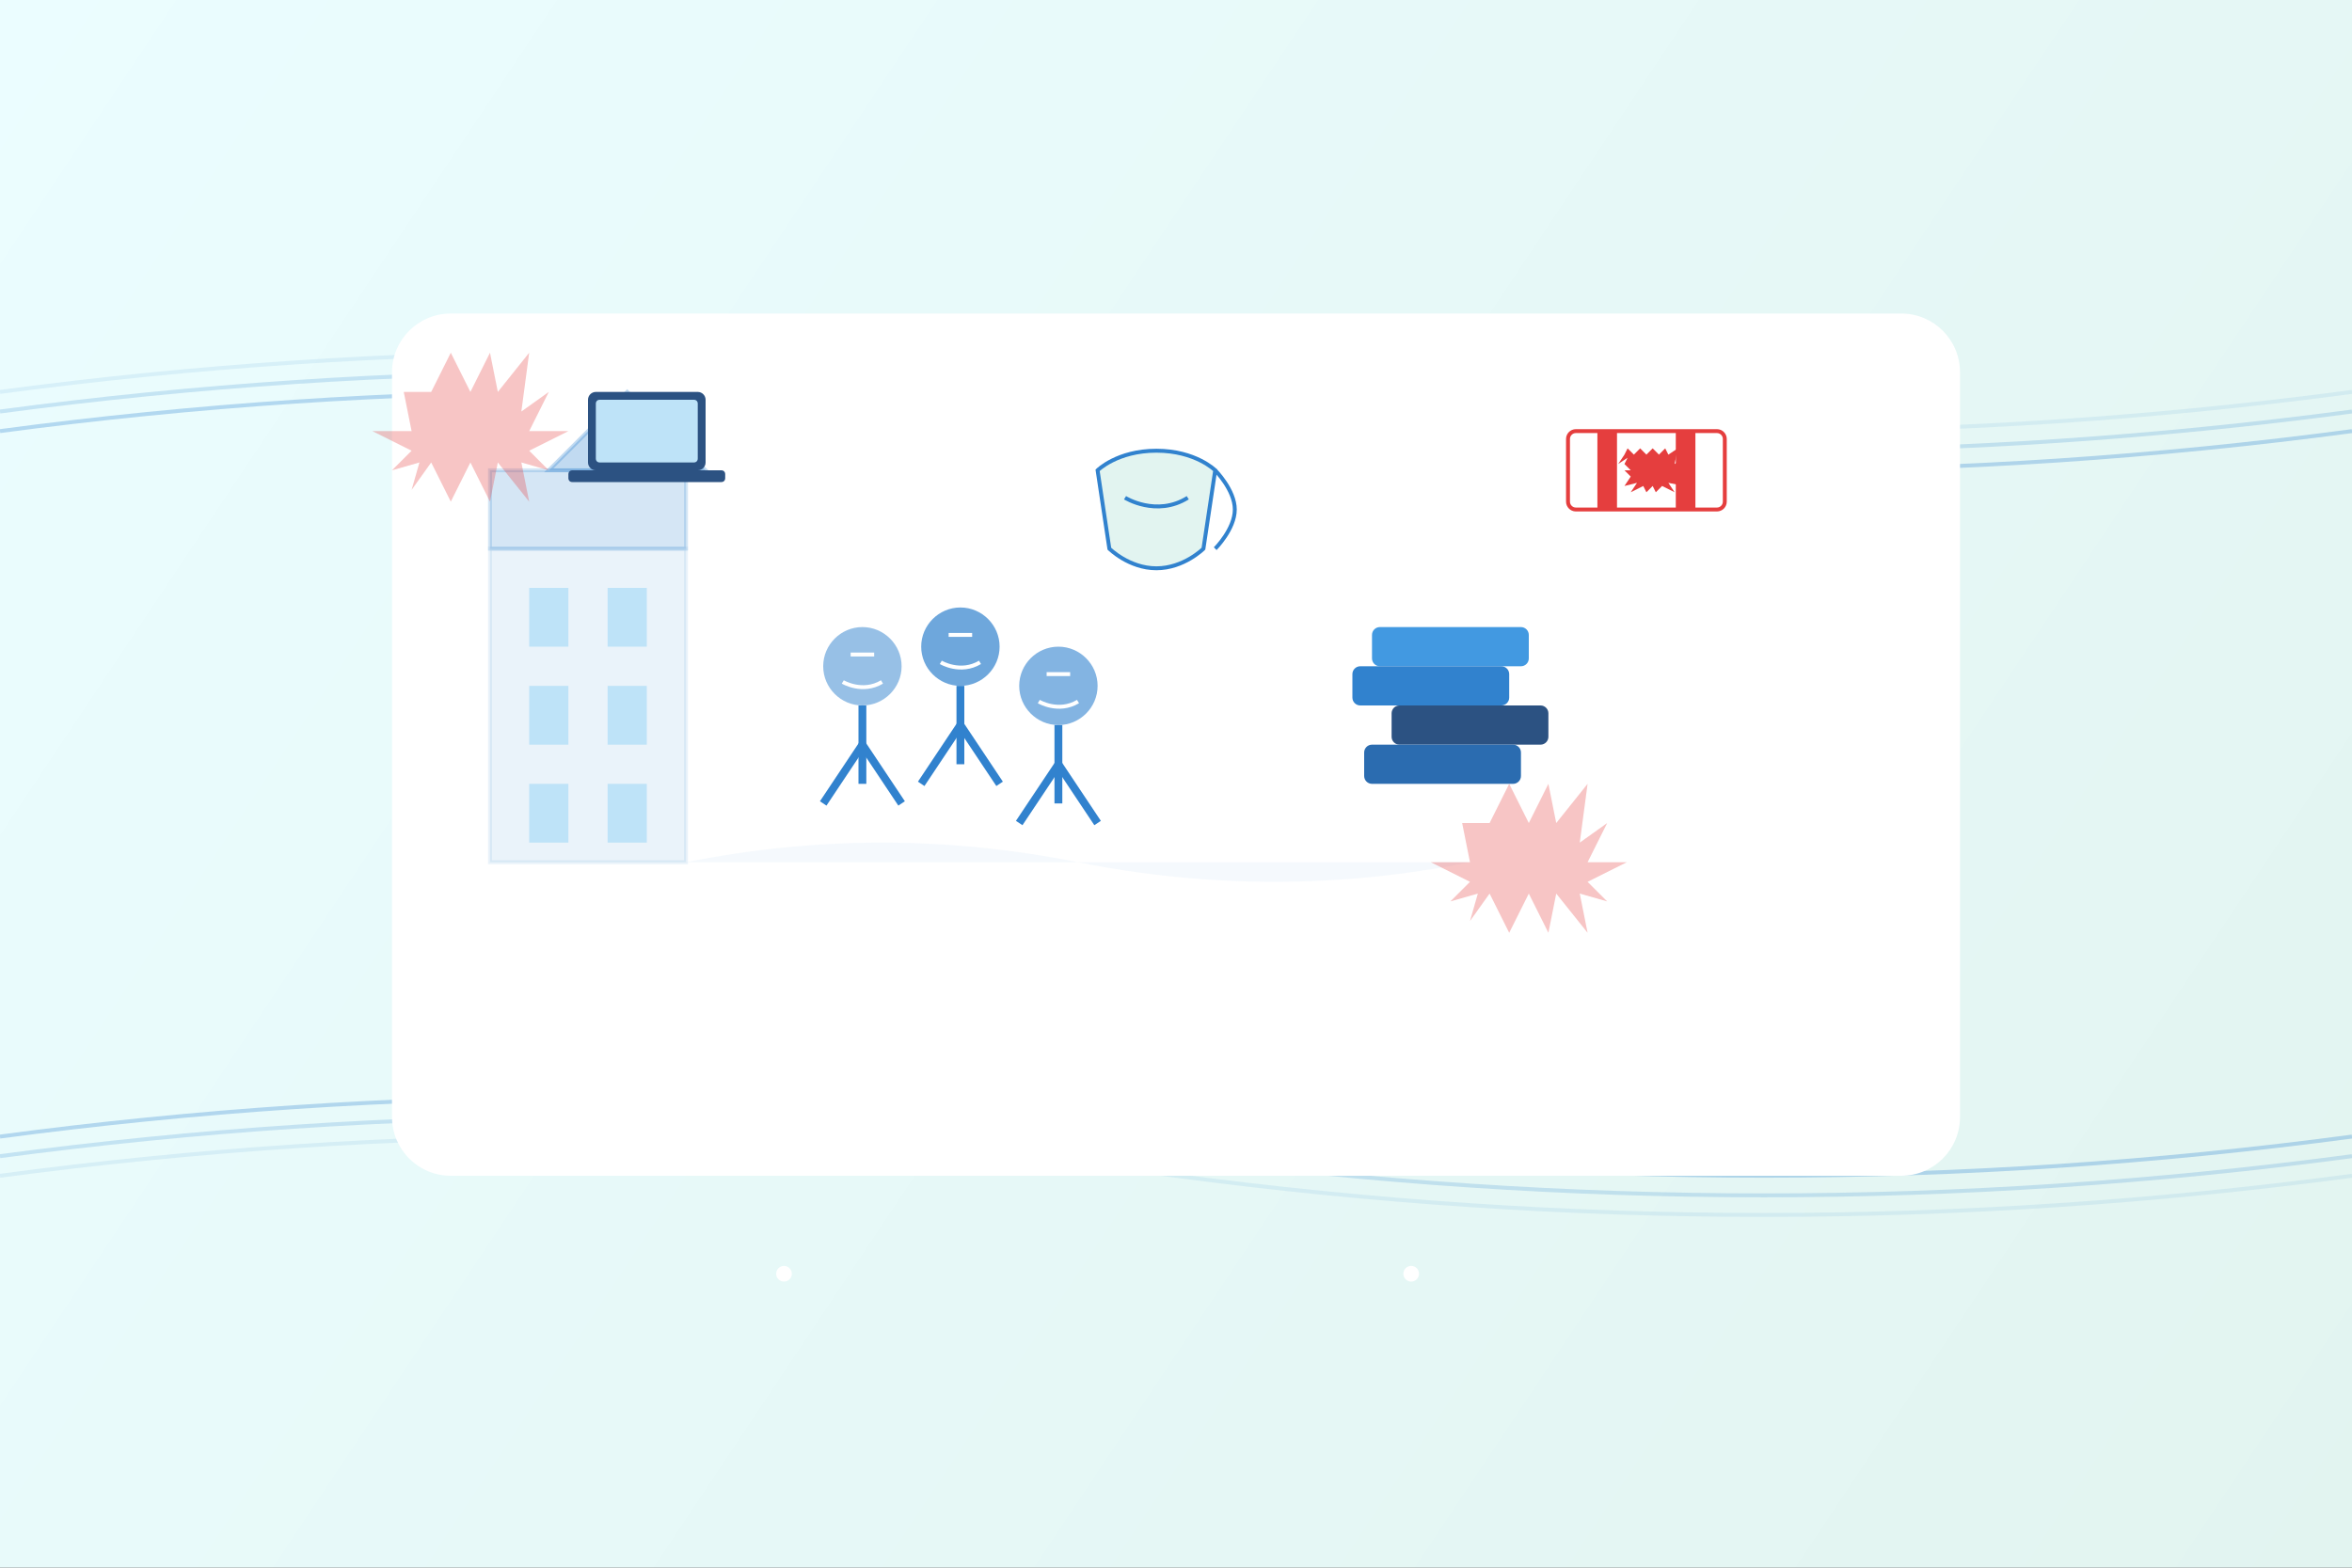 <svg version="1.2" xmlns="http://www.w3.org/2000/svg" viewBox="0 0 600 400" width="600" height="400">
	<rect x="0" y="0" width="600" height="400" fill="#333333" stroke="none"/>
	<title>article4</title>
	<defs>
		<linearGradient id="g1" x2="1" gradientUnits="userSpaceOnUse" gradientTransform="matrix(600,400,-369.231,553.846,0,0)">
			<stop offset="0" stop-color="#ebfdff"/>
			<stop offset="1" stop-color="#e2f4f0"/>
		</linearGradient>
	</defs>
	<style>
		.s0 { fill: url(#g1) } 
		.s1 { opacity: .1;fill: none;stroke: #3182ce } 
		.s2 { opacity: .2;fill: none;stroke: #3182ce } 
		.s3 { opacity: .3;fill: none;stroke: #3182ce } 
		.s4 { fill: #ffffff } 
		.s5 { opacity: .1;fill: #3182ce;stroke: #3182ce } 
		.s6 { opacity: .2;fill: #3182ce;stroke: #3182ce } 
		.s7 { opacity: .3;fill: #3182ce;stroke: #3182ce } 
		.s8 { fill: #bee3f8 } 
		.s9 { opacity: .05;fill: #3182ce } 
		.s10 { opacity: .5;fill: #3182ce } 
		.s11 { fill: none;stroke: #ffffff } 
		.s12 { fill: none;stroke: #3182ce;stroke-width: 2 } 
		.s13 { opacity: .7;fill: #3182ce } 
		.s14 { opacity: .6;fill: #3182ce } 
		.s15 { fill: #4299e1 } 
		.s16 { fill: #3182ce } 
		.s17 { fill: #2c5282 } 
		.s18 { fill: #2b6cb0 } 
		.s19 { fill: #ffffff;stroke: #e53e3e } 
		.s20 { fill: none;stroke: #e53e3e;stroke-width: 5 } 
		.s21 { fill: #e53e3e } 
		.s22 { fill: #e2f4f0;stroke: #3182ce } 
		.s23 { fill: none;stroke: #3182ce } 
		.s24 { opacity: .3;fill: #e53e3e } 
	</style>
	<path fill-rule="evenodd" class="s0" d="m0 0h600v400h-600z"/>
	<path class="s1" d="m0 100q150-20 300 0 150 20 300 0"/>
	<path class="s2" d="m0 105q150-20 300 0 150 20 300 0"/>
	<path class="s3" d="m0 110q150-20 300 0 150 20 300 0"/>
	<path class="s1" d="m0 300q150-20 300 0 150 20 300 0"/>
	<path class="s2" d="m0 295q150-20 300 0 150 20 300 0"/>
	<path class="s3" d="m0 290q150-20 300 0 150 20 300 0"/>
	<g>
		<path fill-rule="evenodd" class="s4" d="m115 80h370c8.3 0 15 6.7 15 15v190c0 8.3-6.7 15-15 15h-370c-8.3 0-15-6.7-15-15v-190c0-8.3 6.7-15 15-15z"/>
		<path class="s5" d="m125 140h50v80h-50z"/>
		<path class="s6" d="m125 120h50v20h-50z"/>
		<path class="s7" d="m140 120l20-20 20 20z"/>
		<path fill-rule="evenodd" class="s8" d="m135 150h10v15h-10z"/>
		<path fill-rule="evenodd" class="s8" d="m155 150h10v15h-10z"/>
		<path fill-rule="evenodd" class="s8" d="m135 175h10v15h-10z"/>
		<path fill-rule="evenodd" class="s8" d="m155 175h10v15h-10z"/>
		<path fill-rule="evenodd" class="s8" d="m135 200h10v15h-10z"/>
		<path fill-rule="evenodd" class="s8" d="m155 200h10v15h-10z"/>
		<path class="s9" d="m175 220q50-10 100 0 50 10 100 0"/>
		<g>
			<path fill-rule="evenodd" class="s10" d="m220 180c-5.5 0-10-4.5-10-10 0-5.5 4.5-10 10-10 5.5 0 10 4.5 10 10 0 5.5-4.5 10-10 10z"/>
			<path class="s11" d="m217 167h6"/>
			<path class="s11" d="m215 174c0 0 5 3 10 0"/>
			<path class="s12" d="m220 180v20"/>
			<path class="s12" d="m220 190l-10 15"/>
			<path class="s12" d="m220 190l10 15"/>
			<g>
				<path fill-rule="evenodd" class="s13" d="m245 175c-5.5 0-10-4.5-10-10 0-5.5 4.5-10 10-10 5.5 0 10 4.5 10 10 0 5.5-4.5 10-10 10z"/>
				<path class="s11" d="m242 162h6"/>
				<path class="s11" d="m240 169c0 0 5 3 10 0"/>
				<path class="s12" d="m245 175v20"/>
				<path class="s12" d="m245 185l-10 15"/>
				<path class="s12" d="m245 185l10 15"/>
			</g>
			<g>
				<path fill-rule="evenodd" class="s14" d="m270 185c-5.5 0-10-4.5-10-10 0-5.5 4.5-10 10-10 5.5 0 10 4.5 10 10 0 5.5-4.5 10-10 10z"/>
				<path class="s11" d="m267 172h6"/>
				<path class="s11" d="m265 179c0 0 5 3 10 0"/>
				<path class="s12" d="m270 185v20"/>
				<path class="s12" d="m270 195l-10 15"/>
				<path class="s12" d="m270 195l10 15"/>
			</g>
		</g>
		<g>
			<path fill-rule="evenodd" class="s15" d="m352 160h36c1.1 0 2 0.9 2 2v6c0 1.1-0.9 2-2 2h-36c-1.1 0-2-0.9-2-2v-6c0-1.1 0.9-2 2-2z"/>
			<path fill-rule="evenodd" class="s16" d="m347 170h36c1.1 0 2 0.9 2 2v6c0 1.1-0.9 2-2 2h-36c-1.1 0-2-0.9-2-2v-6c0-1.1 0.9-2 2-2z"/>
			<path fill-rule="evenodd" class="s17" d="m357 180h36c1.1 0 2 0.9 2 2v6c0 1.1-0.9 2-2 2h-36c-1.1 0-2-0.9-2-2v-6c0-1.1 0.9-2 2-2z"/>
			<path fill-rule="evenodd" class="s18" d="m350 190h36c1.1 0 2 0.9 2 2v6c0 1.1-0.9 2-2 2h-36c-1.1 0-2-0.9-2-2v-6c0-1.1 0.9-2 2-2z"/>
		</g>
		<g>
			<path fill-rule="evenodd" class="s19" d="m402 110h36c1.1 0 2 0.9 2 2v16c0 1.1-0.9 2-2 2h-36c-1.1 0-2-0.9-2-2v-16c0-1.1 0.9-2 2-2z"/>
			<path class="s20" d="m430 110v20"/>
			<path class="s20" d="m410 110v20"/>
			<path class="s21" d="m420 116l1.6-1.6 1.6 1.6 1.6-1.6 0.8 1.6 2.4-1.6-0.8 4 2.4-1.6-1.6 3.2h1.6l-1.6 1.6 1.6 2.4-4-0.8 1.6 2.4-3.2-1.6-1.6 1.6-0.8-1.6-1.6 1.6-0.8-1.6-3.2 1.6 1.6-2.4-3.2 0.8 1.6-2.4-1.6-1.6h1.6l-1.6-1.6 0.8-1.6-2.4 1.6 1.6-2.4 0.8-1.6 1.6 1.6 1.6-1.6z"/>
		</g>
		<g>
			<path fill-rule="evenodd" class="s17" d="m152 100h26c1.1 0 2 0.9 2 2v16c0 1.1-0.9 2-2 2h-26c-1.1 0-2-0.9-2-2v-16c0-1.1 0.9-2 2-2z"/>
			<path fill-rule="evenodd" class="s8" d="m153 102h24c0.6 0 1 0.4 1 1v14c0 0.6-0.4 1-1 1h-24c-0.6 0-1-0.4-1-1v-14c0-0.6 0.4-1 1-1z"/>
			<path fill-rule="evenodd" class="s17" d="m146 120h38c0.6 0 1 0.4 1 1v1c0 0.6-0.4 1-1 1h-38c-0.6 0-1-0.4-1-1v-1c0-0.6 0.4-1 1-1z"/>
		</g>
		<g>
			<path class="s22" d="m280 120c0 0 5-5 15-5 10 0 15 5 15 5l-3 20c0 0-5 5-12 5-7 0-12-5-12-5z"/>
			<path class="s23" d="m310 120c0 0 5 5 5 10 0 5-5 10-5 10"/>
			<path class="s23" d="m287 127c0 0 8 5 16 0"/>
		</g>
		<path class="s24" d="m110 100l5-10 5 10 5-10 2 10 8-10-2 15 7-5-5 10h10l-10 5 5 5-7-2 2 10-8-10-2 10-5-10-5 10-5-10-5 7 2-7-7 2 5-5-10-5h10l-2-10z"/>
		<path class="s24" d="m380 210l5-10 5 10 5-10 2 10 8-10-2 15 7-5-5 10h10l-10 5 5 5-7-2 2 10-8-10-2 10-5-10-5 10-5-10-5 7 2-7-7 2 5-5-10-5h10l-2-10z"/>
	</g>
	<path fill-rule="evenodd" class="s4" d="m200 327c-1.1 0-2-0.9-2-2 0-1.1 0.9-2 2-2 1.1 0 2 0.9 2 2 0 1.1-0.9 2-2 2z"/>
	<path fill-rule="evenodd" class="s4" d="m360 327c-1.1 0-2-0.9-2-2 0-1.1 0.9-2 2-2 1.1 0 2 0.9 2 2 0 1.1-0.9 2-2 2z"/>
</svg>